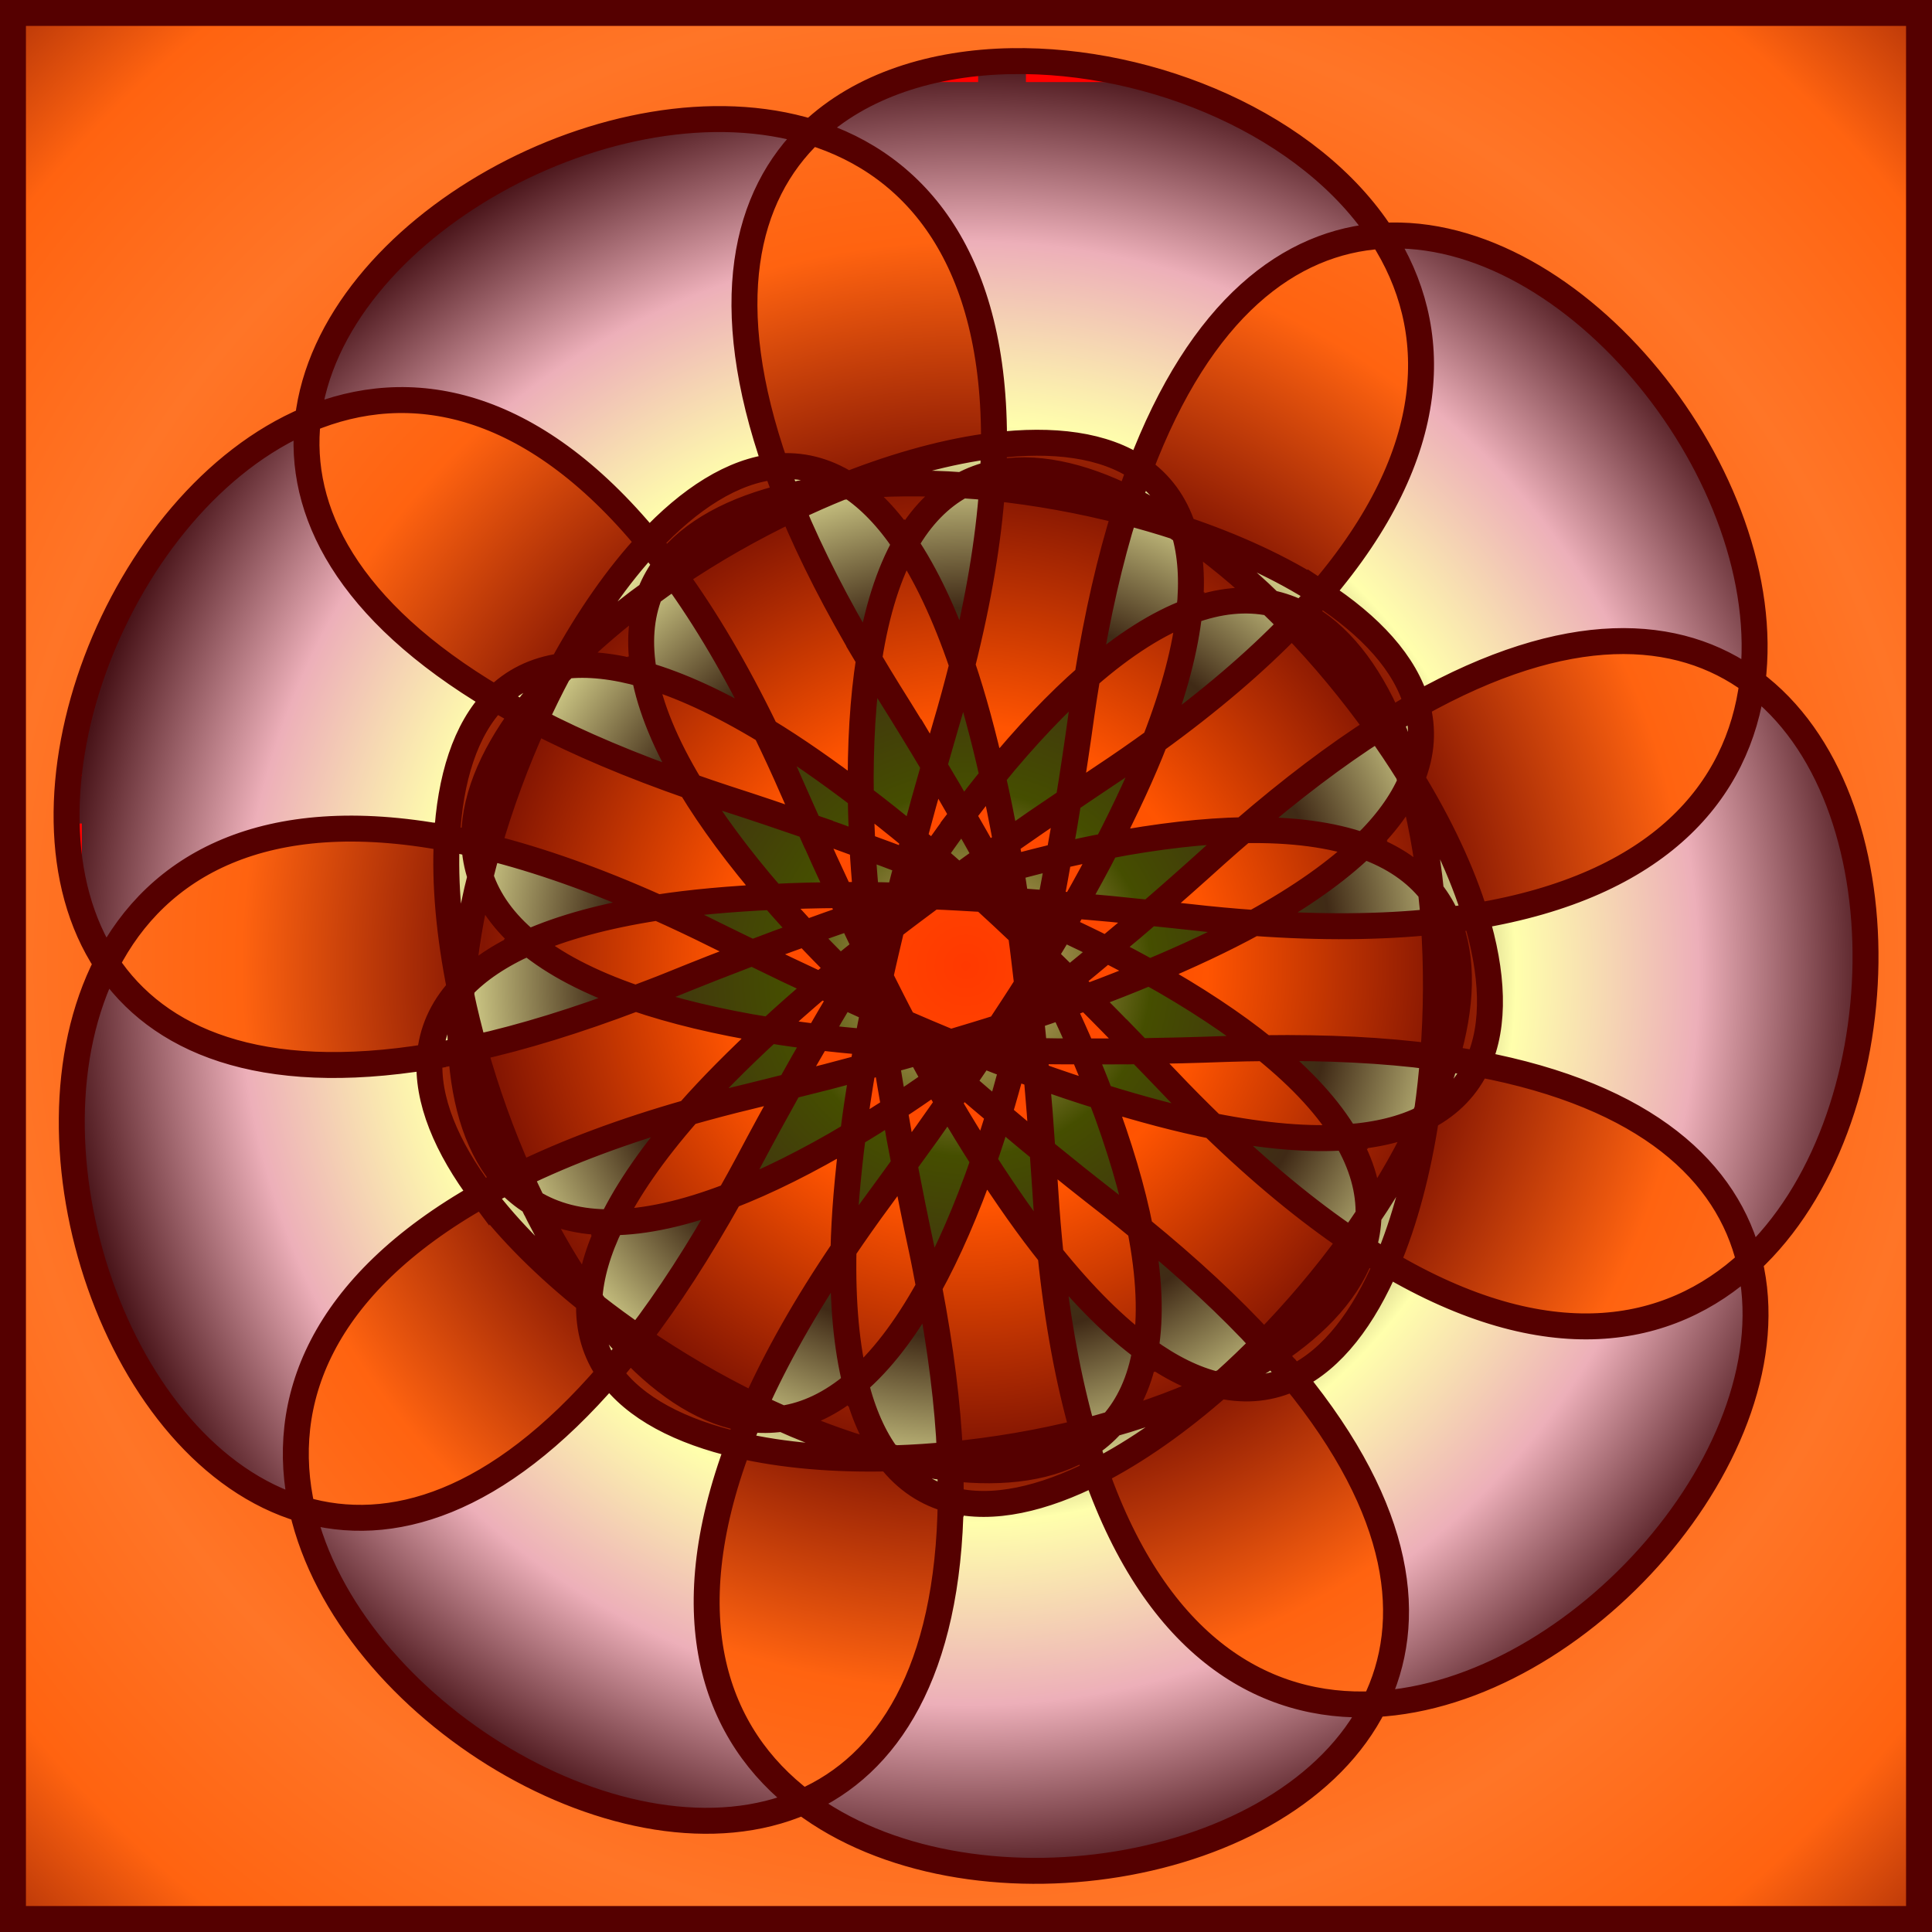 <?xml version="1.0" encoding="UTF-8" standalone="no"?>
<!-- Created with Inkscape (http://www.inkscape.org/) -->

<svg
   xmlns:dc="http://purl.org/dc/elements/1.1/"
   xmlns:cc="http://creativecommons.org/ns#"
   xmlns:rdf="http://www.w3.org/1999/02/22-rdf-syntax-ns#"
   xmlns:svg="http://www.w3.org/2000/svg"
   xmlns="http://www.w3.org/2000/svg"
   xmlns:xlink="http://www.w3.org/1999/xlink"
   xmlns:sodipodi="http://sodipodi.sourceforge.net/DTD/sodipodi-0.dtd"
   xmlns:inkscape="http://www.inkscape.org/namespaces/inkscape"
   width="150"
   height="150"
   viewBox="0 0 150 150"
   id="svg4516"
   version="1.1"
   inkscape:version="0.91 r13725"
   sodipodi:docname="63a_eibauoma.svg">
  <rect x="0" y="0" width="150" height="150" fill="#333333" stroke="none"/>
  <defs
     id="defs4518">
    <radialGradient
       inkscape:collect="always"
       xlink:href="#linearGradient4197"
       id="radialGradient4195"
       cx="-6.138"
       cy="999.134"
       fx="-6.138"
       fy="999.134"
       r="76.25"
       gradientTransform="matrix(0.928,0,0,0.931,360.233,-322.971)"
       gradientUnits="userSpaceOnUse" />
    <linearGradient
       id="linearGradient4197">
      <stop
         id="stop4199"
         offset="0"
         stop-color="#eec28c" />
      <stop
         id="stop4201"
         offset="0.2"
         stop-color="#454e00" />
      <stop
         id="stop4203"
         offset="0.4"
         stop-color="#402a16" />
      <stop
         id="stop4205"
         offset="0.6"
         stop-color="#ffffac" />
      <stop
         id="stop4207"
         offset="0.8"
         stop-color="#edafb9" />
      <stop
         id="stop4210"
         offset="1"
         stop-color="#481318" />
    </linearGradient>
    <linearGradient
       id="linearGradient4452">
      <stop
         id="stop4454"
         offset="0"
         stop-color="#ff3900" />
      <stop
         id="stop4456"
         offset="0.25"
         stop-color="#ff5401" />
      <stop
         id="stop4458"
         offset="0.5"
         stop-color="#831502" />
      <stop
         id="stop4460"
         offset="0.75"
         stop-color="#ff6310" />
      <stop
         id="stop4462"
         offset="1"
         stop-color="#ff7527" />
    </linearGradient>
    <radialGradient
       inkscape:collect="always"
       xlink:href="#linearGradient4452"
       id="radialGradient5106"
       cx="354.286"
       cy="606.648"
       fx="354.286"
       fy="606.648"
       r="74.999"
       gradientTransform="matrix(1,0,0,1,-0.004,-0.009)"
       gradientUnits="userSpaceOnUse"
       spreadMethod="reflect" />
  </defs>
  <sodipodi:namedview
     id="base"
     pagecolor="#ffffff"
     bordercolor="#666666"
     borderopacity="1.0"
     inkscape:pageopacity="0.0"
     inkscape:pageshadow="2"
     inkscape:zoom="0.81454783"
     inkscape:cx="-160.99202"
     inkscape:cy="149.28469"
     inkscape:document-units="px"
     inkscape:current-layer="layer1"
     showgrid="false"
     showborder="true"
     fit-margin-top="0"
     fit-margin-left="0"
     fit-margin-right="0"
     fit-margin-bottom="0"
     inkscape:window-width="1280"
     inkscape:window-height="657"
     inkscape:window-x="-8"
     inkscape:window-y="-8"
     inkscape:window-maximized="1"
     units="px" />
  <g
     inkscape:label="Ebene 1"
     inkscape:groupmode="layer"
     id="layer1"
     transform="translate(-279.287,-531.647)">
    <rect
       style="opacity:1;fill:url(#radialGradient4195);fill-opacity:1;stroke:#ff0000;stroke-width:1.856;stroke-linecap:butt;stroke-linejoin:miter;stroke-miterlimit:4;stroke-dasharray:11.134, 3.711;stroke-dashoffset:0;stroke-opacity:1"
       id="rect4179"
       width="139.646"
       height="140.11"
       x="284.715"
       y="537.091" />
    <g
       id="g5211">
      <path
         style="opacity:1;fill:url(#radialGradient5106);fill-opacity:1;fill-rule:evenodd;stroke:#550000;stroke-width:2.014;stroke-miterlimit:4;stroke-dasharray:none;stroke-dashoffset:0;stroke-opacity:1"
         d="m 280.294,532.654 0,147.986 147.986,0 0,-147.986 -147.986,0 z m 77.524,3.74 c 10.934,-0.187 23.204,4.954 28.768,13.565 14.952,-0.917 30.738,18.84 28.762,34.635 12.043,8.908 11.436,34.191 -0.23,45.02 3.5,14.566 -13.219,33.545 -29.118,34.34 -6.682,13.407 -31.683,17.198 -44.374,7.59 -13.736,5.977 -35.328,-7.191 -38.874,-22.709 -14.364,-4.252 -22.442,-28.219 -15.182,-42.385 -8.27,-12.49 0.949,-36.039 15.615,-42.225 1.693,-14.883 23.89,-26.999 39.102,-22.311 3.867,-3.671 9.487,-5.416 15.529,-5.52 z m -15.529,5.52 c -5.182,4.92 -7.195,13.315 -2.762,25.959 1.892,-0.179 3.77,0.246 5.586,1.397 3.92,-1.536 7.801,-2.602 11.346,-3.033 0.153,-14.417 -5.991,-21.802 -14.17,-24.323 z m 14.17,24.323 c -0.008,0.708 -0.036,1.44 -0.074,2.182 3.168,-0.717 6.818,0.104 10.586,1.986 0.265,-0.798 0.531,-1.591 0.813,-2.336 -2.761,-1.905 -6.762,-2.387 -11.324,-1.832 z m 11.324,1.832 c 1.565,1.079 2.731,2.612 3.383,4.66 3.991,1.343 7.649,3.022 10.643,4.971 9.384,-10.945 9.422,-20.553 4.777,-27.741 -7.132,0.438 -14.072,5.575 -18.803,18.11 z m 14.026,9.631 c -0.461,0.537 -0.955,1.078 -1.461,1.621 2.887,1.487 5.154,4.465 6.83,8.328 0.716,-0.441 1.431,-0.878 2.125,-1.268 -0.89,-3.233 -3.644,-6.175 -7.494,-8.682 z m 7.494,8.682 c 0.504,1.832 0.412,3.755 -0.404,5.742 2.194,3.595 3.916,7.233 4.957,10.651 14.224,-2.353 20.43,-9.688 21.492,-18.18 -5.745,-4.249 -14.363,-4.775 -26.045,1.787 z m 4.553,16.393 c -0.698,0.116 -1.425,0.212 -2.162,0.303 1.256,2.994 1.081,6.733 -0.117,10.77 0.832,0.123 1.659,0.249 2.441,0.396 1.396,-3.049 1.176,-7.073 -0.162,-11.469 z m 0.162,11.469 c -0.791,1.728 -2.099,3.141 -4.002,4.139 -0.63,4.163 -1.648,8.058 -3.047,11.344 12.409,7.341 21.877,5.711 28.149,-0.111 -1.67,-6.948 -7.934,-12.888 -21.1,-15.371 z m -7.049,15.483 c -0.609,-0.36 -1.229,-0.75 -1.852,-1.154 -0.964,3.1 -3.501,5.851 -7.014,8.172 0.559,0.629 1.112,1.257 1.617,1.873 3.03,-1.439 5.448,-4.663 7.248,-8.891 z m -7.248,8.891 c -1.717,0.815 -3.627,1.057 -5.727,0.598 -3.159,2.785 -6.442,5.114 -9.627,6.732 4.787,13.597 13.087,18.436 21.633,18.008 3.187,-6.395 2.21,-14.973 -6.279,-25.338 z m -15.354,7.33 c -0.235,-0.668 -0.456,-1.366 -0.674,-2.076 -2.731,1.756 -6.444,2.232 -10.627,1.752 0.024,0.841 0.045,1.678 0.035,2.475 3.245,0.845 7.17,-0.069 11.266,-2.15 z m -11.266,2.15 c -1.839,-0.479 -3.459,-1.522 -4.772,-3.223 -4.21,0.103 -8.222,-0.224 -11.701,-1.031 -5.074,13.495 -1.825,22.536 4.998,27.701 6.552,-2.851 11.316,-10.051 11.475,-23.448 z m -16.473,-4.254 c 0.249,-0.662 0.527,-1.34 0.816,-2.024 -3.221,-0.41 -6.369,-2.433 -9.266,-5.49 -0.523,0.66 -1.045,1.315 -1.564,1.92 1.943,2.734 5.537,4.555 10.014,5.594 z m -10.014,-5.594 c -1.101,-1.549 -1.672,-3.39 -1.584,-5.537 -3.291,-2.627 -6.155,-5.456 -8.301,-8.311 -12.561,7.076 -15.883,16.091 -13.977,24.434 6.852,2.028 15.128,-0.425 23.862,-10.586 z m -9.885,-13.848 c 0.617,-0.348 1.266,-0.687 1.928,-1.025 -2.204,-2.385 -3.318,-5.957 -3.572,-10.16 -0.824,0.169 -1.644,0.336 -2.43,0.465 -0.268,3.342 1.314,7.049 4.074,10.721 z m -4.074,-10.721 c 0.152,-1.895 0.898,-3.671 2.346,-5.26 -0.832,-4.128 -1.208,-8.135 -1.018,-11.701 -14.17,-2.654 -22.509,2.115 -26.412,9.731 3.945,5.958 11.863,9.4 25.084,7.231 z m 1.328,-16.961 c 0.695,0.13 1.411,0.287 2.135,0.453 -0.156,-3.244 1.289,-6.696 3.797,-10.08 -0.74,-0.4 -1.475,-0.799 -2.16,-1.205 -2.355,2.388 -3.526,6.244 -3.772,10.832 z m 3.772,-10.832 c 1.334,-1.353 3.047,-2.235 5.176,-2.522 2.016,-3.698 4.305,-7.009 6.744,-9.619 -9.15,-11.142 -18.603,-12.848 -26.489,-9.522 -0.808,7.1 3.045,14.826 14.569,21.662 z m 11.92,-12.141 c 0.449,0.547 0.896,1.128 1.344,1.721 1.966,-2.585 5.291,-4.301 9.387,-5.281 -0.31,-0.782 -0.615,-1.561 -0.879,-2.313 -3.339,0.315 -6.714,2.516 -9.852,5.873 z m 10.731,-3.561 c 0.129,0.325 0.236,0.636 0.373,0.967 1.283,-0.612 2.571,-1.184 3.861,-1.701 -1.482,0.166 -2.897,0.414 -4.234,0.734 z m 4.234,-0.734 c 0.215,-0.024 0.44,-0.036 0.658,-0.057 -0.062,-0.041 -0.124,-0.086 -0.186,-0.125 -0.158,0.062 -0.315,0.118 -0.473,0.182 z m 0.658,-0.057 c 1.48,0.98 2.915,2.448 4.279,4.475 1.219,-2.154 2.714,-3.639 4.408,-4.555 -3.013,-0.205 -5.946,-0.184 -8.688,0.08 z m 8.688,-0.08 c 0.774,0.053 1.552,0.122 2.334,0.203 0.026,-0.372 0.046,-0.736 0.065,-1.1 -0.836,0.189 -1.637,0.485 -2.398,0.896 z m 2.334,0.203 c -0.29,4.074 -1.039,8.649 -2.326,13.764 0.853,2.511 1.64,5.423 2.369,8.652 2.602,-3.189 5.05,-5.75 7.346,-7.756 0.783,-4.833 1.763,-9.103 2.926,-12.795 -3.373,-0.873 -6.866,-1.506 -10.315,-1.865 z m 10.315,1.865 c 1.376,0.356 2.73,0.749 4.051,1.182 -1.242,-0.825 -2.485,-1.546 -3.715,-2.16 -0.11,0.331 -0.229,0.638 -0.336,0.979 z m 4.051,1.182 c 0.18,0.12 0.361,0.255 0.541,0.379 -0.021,-0.071 -0.038,-0.145 -0.06,-0.215 -0.161,-0.054 -0.319,-0.111 -0.48,-0.164 z m 0.541,0.379 c 0.504,1.702 0.661,3.749 0.402,6.18 2.318,-0.867 4.418,-1.044 6.305,-0.656 -2.177,-2.094 -4.436,-3.963 -6.707,-5.524 z m 6.707,5.524 c 0.559,0.538 1.112,1.091 1.658,1.656 0.26,-0.268 0.507,-0.536 0.756,-0.803 -0.762,-0.392 -1.566,-0.679 -2.414,-0.854 z m 1.658,1.656 c -2.841,2.935 -6.357,5.957 -10.631,9.047 -0.961,2.472 -2.229,5.208 -3.746,8.15 4.044,-0.77 7.565,-1.158 10.613,-1.219 3.706,-3.198 7.2,-5.838 10.463,-7.918 -2.023,-2.837 -4.288,-5.569 -6.699,-8.061 z m 6.699,8.061 c 0.825,1.157 1.612,2.327 2.346,3.508 -0.421,-1.432 -0.911,-2.781 -1.459,-4.043 -0.297,0.183 -0.585,0.343 -0.887,0.535 z m 2.346,3.508 c 0.061,0.207 0.112,0.426 0.17,0.637 0.03,-0.068 0.064,-0.137 0.092,-0.205 -0.088,-0.144 -0.172,-0.288 -0.262,-0.432 z m 0.17,0.637 c -0.708,1.628 -1.902,3.297 -3.662,4.992 2.333,0.826 4.054,2.041 5.25,3.551 -0.322,-3.003 -0.851,-5.888 -1.588,-8.543 z m 1.588,8.543 c 0.083,0.771 0.15,1.55 0.205,2.334 0.371,-0.039 0.732,-0.084 1.094,-0.129 -0.331,-0.79 -0.762,-1.527 -1.299,-2.205 z m 0.205,2.334 c -4.063,0.422 -8.698,0.478 -13.959,0.098 -2.325,1.276 -5.054,2.557 -8.108,3.836 3.592,2.009 6.54,3.974 8.914,5.887 4.895,-0.068 9.269,0.156 13.106,0.66 0.274,-3.473 0.292,-7.022 0.047,-10.481 z m -0.047,10.481 c -0.112,1.417 -0.262,2.819 -0.459,4.195 0.597,-1.368 1.091,-2.716 1.482,-4.035 -0.346,-0.051 -0.669,-0.114 -1.023,-0.16 z m -0.459,4.195 c -0.087,0.198 -0.189,0.399 -0.279,0.598 0.066,-0.033 0.136,-0.064 0.201,-0.098 0.025,-0.167 0.054,-0.332 0.078,-0.5 z m -0.279,0.598 c -1.589,0.792 -3.577,1.301 -6.016,1.469 1.256,2.133 1.795,4.171 1.74,6.096 1.684,-2.507 3.134,-5.057 4.275,-7.564 z m -4.275,7.564 c -0.433,0.645 -0.882,1.283 -1.344,1.92 0.31,0.209 0.616,0.409 0.922,0.608 0.255,-0.819 0.397,-1.662 0.422,-2.527 z m -1.344,1.92 c -3.384,-2.288 -6.971,-5.226 -10.756,-8.899 -2.601,-0.517 -5.515,-1.291 -8.676,-2.273 1.46,3.848 2.454,7.249 3.043,10.24 3.794,3.095 7,6.079 9.615,8.932 2.443,-2.485 4.738,-5.193 6.774,-8 z m -6.774,8 c -0.997,1.014 -2.014,1.99 -3.049,2.918 1.337,-0.664 2.582,-1.38 3.731,-2.139 -0.232,-0.261 -0.44,-0.516 -0.682,-0.779 z m -3.049,2.918 c -0.194,0.096 -0.401,0.183 -0.598,0.277 0.073,0.018 0.147,0.039 0.219,0.055 0.126,-0.111 0.253,-0.219 0.379,-0.332 z m -0.598,0.277 c -1.725,-0.415 -3.576,-1.302 -5.551,-2.74 -0.409,2.442 -1.306,4.349 -2.586,5.789 2.902,-0.838 5.65,-1.862 8.137,-3.049 z m -8.137,3.049 c -0.745,0.215 -1.5,0.415 -2.262,0.606 0.103,0.359 0.209,0.708 0.316,1.057 0.72,-0.463 1.371,-1.016 1.945,-1.662 z m -2.262,0.606 c -1.121,-3.928 -1.98,-8.482 -2.52,-13.729 -1.66,-2.068 -3.396,-4.534 -5.186,-7.318 -1.355,3.887 -2.78,7.13 -4.252,9.801 0.917,4.808 1.457,9.154 1.627,13.02 3.468,-0.333 6.967,-0.932 10.33,-1.773 z m -10.33,1.773 c -1.415,0.136 -2.822,0.232 -4.211,0.277 1.45,0.351 2.863,0.601 4.231,0.758 -0.01,-0.349 -0.004,-0.678 -0.019,-1.035 z m -4.211,0.277 c -0.21,-0.051 -0.425,-0.117 -0.637,-0.172 0.044,0.06 0.086,0.123 0.131,0.182 0.169,0 0.336,0 0.506,-0.01 z m -0.637,-0.172 c -1.055,-1.427 -1.904,-3.296 -2.492,-5.668 -1.883,1.608 -3.795,2.491 -5.701,2.772 2.762,1.223 5.525,2.207 8.193,2.897 z m -8.193,-2.897 c -0.709,-0.314 -1.417,-0.645 -2.123,-0.988 -0.152,0.341 -0.295,0.676 -0.438,1.012 0.85,0.108 1.705,0.102 2.561,-0.023 z m -2.123,-0.988 c 1.666,-3.73 3.936,-7.771 6.895,-12.137 0.057,-2.652 0.314,-5.657 0.732,-8.942 -3.537,2.107 -6.713,3.676 -9.557,4.775 -2.388,4.273 -4.771,7.949 -7.125,11.02 2.871,1.974 5.936,3.766 9.055,5.283 z m -9.055,-5.283 c -1.17,-0.805 -2.308,-1.635 -3.4,-2.492 0.885,1.2 1.806,2.299 2.752,3.297 0.217,-0.273 0.431,-0.522 0.648,-0.805 z m -3.4,-2.492 c -0.129,-0.175 -0.253,-0.366 -0.381,-0.545 -0.005,0.075 -0.013,0.151 -0.016,0.225 0.133,0.106 0.262,0.215 0.396,0.32 z m -0.381,-0.545 c 0.109,-1.771 0.661,-3.747 1.734,-5.941 -2.474,0.021 -4.507,-0.531 -6.147,-1.541 1.329,2.711 2.812,5.24 4.412,7.482 z m -4.412,-7.482 c -0.342,-0.697 -0.67,-1.405 -0.99,-2.123 -0.336,0.163 -0.661,0.328 -0.986,0.494 0.582,0.629 1.239,1.175 1.977,1.629 z m -0.99,-2.123 c 3.673,-1.786 8.01,-3.423 13.082,-4.865 1.748,-1.995 3.875,-4.132 6.307,-6.379 -4.063,-0.66 -7.505,-1.499 -10.391,-2.484 -4.576,1.738 -8.762,3.024 -12.539,3.863 0.93,3.357 2.128,6.699 3.541,9.865 z m -3.541,-9.865 c -0.38,-1.371 -0.718,-2.739 -1.004,-4.1 -0.094,1.489 -0.097,2.925 -0.014,4.299 0.343,-0.071 0.668,-0.122 1.018,-0.199 z m -1.004,-4.1 c 0.014,-0.216 0.042,-0.44 0.059,-0.658 -0.051,0.054 -0.106,0.107 -0.156,0.162 0.033,0.166 0.063,0.33 0.098,0.496 z m 0.059,-0.658 c 1.222,-1.287 2.916,-2.444 5.149,-3.436 -1.91,-1.574 -3.114,-3.305 -3.721,-5.133 -0.725,2.932 -1.212,5.822 -1.428,8.568 z m 1.428,-8.568 c 0.186,-0.753 0.39,-1.508 0.605,-2.264 -0.362,-0.091 -0.717,-0.172 -1.072,-0.254 0.041,0.856 0.194,1.696 0.467,2.518 z m 0.605,-2.264 c 3.962,0.993 8.339,2.526 13.153,4.682 2.621,-0.404 5.624,-0.672 8.93,-0.83 -2.689,-3.117 -4.787,-5.972 -6.363,-8.582 -4.622,-1.61 -8.655,-3.318 -12.088,-5.104 -1.446,3.17 -2.678,6.5 -3.631,9.834 z m 3.631,-9.834 c 0.59,-1.293 1.21,-2.558 1.865,-3.783 -1.028,1.08 -1.953,2.178 -2.772,3.283 0.307,0.166 0.589,0.335 0.906,0.5 z m 1.865,-3.783 c 0.149,-0.157 0.314,-0.311 0.467,-0.467 -0.074,0.008 -0.15,0.014 -0.223,0.023 -0.081,0.148 -0.164,0.294 -0.244,0.443 z m 0.467,-0.467 c 1.764,-0.201 3.807,10e-4 6.156,0.678 -0.451,-2.434 -0.263,-4.533 0.447,-6.324 -2.44,1.78 -4.673,3.681 -6.604,5.647 z m 6.604,-5.647 c 0.627,-0.458 1.269,-0.903 1.92,-1.344 -0.219,-0.302 -0.439,-0.594 -0.658,-0.885 -0.518,0.682 -0.943,1.425 -1.262,2.229 z m 1.92,-1.344 c 2.397,3.307 4.762,7.294 7.063,12.039 2.268,1.375 4.742,3.099 7.377,5.104 -0.056,-4.115 0.173,-7.65 0.643,-10.662 -2.506,-4.204 -4.498,-8.105 -5.981,-11.68 -3.145,1.499 -6.229,3.257 -9.102,5.199 z m 15.082,6.481 c 0.494,0.829 0.977,1.65 1.514,2.504 1.25,1.988 2.422,3.907 3.541,5.779 0.292,-1.016 0.555,-1.987 0.867,-3.035 0.493,-1.654 0.921,-3.245 1.313,-4.799 -1.346,-3.962 -2.834,-7.061 -4.416,-9.412 -1.264,2.234 -2.23,5.188 -2.818,8.963 z m 5.055,8.283 c -0.558,1.941 -1.087,3.835 -1.572,5.66 0.509,0.422 1.002,0.815 1.523,1.26 0.761,-1.073 1.522,-2.144 2.26,-3.119 -0.72,-1.251 -1.43,-2.495 -2.211,-3.801 z m 2.211,3.801 c 0.636,1.105 1.269,2.207 1.857,3.27 0.507,-0.362 1.008,-0.723 1.529,-1.09 -0.332,-1.818 -0.681,-3.536 -1.049,-5.162 -0.765,0.937 -1.546,1.935 -2.338,2.982 z m 3.387,2.18 c 0.119,0.651 0.245,1.269 0.359,1.945 1.273,-0.333 2.544,-0.664 3.736,-0.938 0.253,-1.421 0.507,-2.829 0.748,-4.332 -1.675,1.129 -3.299,2.238 -4.844,3.324 z m 4.844,-3.324 c 0.877,-0.591 1.702,-1.165 2.615,-1.768 1.441,-0.951 2.791,-1.895 4.09,-2.834 1.515,-3.899 2.369,-7.229 2.668,-10.047 -2.404,0.899 -5.043,2.541 -7.92,5.055 -0.154,0.952 -0.313,1.892 -0.451,2.891 -0.321,2.327 -0.656,4.549 -1.002,6.703 z m -0.748,4.332 c -0.223,1.256 -0.448,2.506 -0.68,3.699 0.621,0.049 1.236,0.094 1.871,0.148 0.915,-1.607 1.752,-3.148 2.516,-4.631 -1.188,0.226 -2.428,0.49 -3.707,0.783 z m 1.191,3.848 c -0.328,0.575 -0.629,1.129 -0.977,1.721 1.19,0.563 2.376,1.127 3.465,1.684 1.107,-0.926 2.21,-1.841 3.361,-2.838 -2.009,-0.212 -3.967,-0.405 -5.85,-0.566 z m 5.85,0.566 c 1.051,0.111 2.052,0.201 3.139,0.326 1.715,0.198 3.355,0.344 4.953,0.459 3.668,-2.013 6.463,-4.016 8.504,-5.982 -2.419,-0.857 -5.497,-1.295 -9.317,-1.219 -0.731,0.631 -1.457,1.249 -2.205,1.926 -1.741,1.575 -3.425,3.063 -5.074,4.49 z m -3.361,2.838 c -0.978,0.818 -1.953,1.63 -2.897,2.395 0.445,0.437 0.888,0.868 1.34,1.318 1.733,-0.643 3.365,-1.285 4.902,-1.93 -1.056,-0.591 -2.177,-1.185 -3.346,-1.783 z m -1.557,3.713 c -0.621,0.23 -1.209,0.462 -1.855,0.691 0.549,1.196 1.096,2.389 1.572,3.516 1.444,0 2.876,0.01 4.399,-0.014 -1.402,-1.453 -2.778,-2.861 -4.115,-4.193 z m 4.115,4.193 c 0.734,0.761 1.443,1.475 2.195,2.27 1.186,1.254 2.348,2.418 3.498,3.533 4.104,0.815 7.532,1.077 10.36,0.883 -1.303,-2.212 -3.377,-4.525 -6.352,-6.922 -0.965,0.013 -1.918,0.021 -2.926,0.059 -2.347,0.088 -4.595,0.144 -6.775,0.178 z m -4.399,0.014 c -1.274,0 -2.544,0 -3.758,-0.025 0.06,0.62 0.121,1.234 0.178,1.869 1.741,0.622 3.404,1.177 4.996,1.672 -0.429,-1.131 -0.905,-2.306 -1.416,-3.516 z m -3.58,1.844 c -0.624,-0.223 -1.222,-0.424 -1.865,-0.664 -0.348,1.27 -0.695,2.536 -1.055,3.705 1.104,0.929 2.196,1.856 3.377,2.816 -0.14,-2.015 -0.289,-3.976 -0.457,-5.857 z m 0.457,5.857 c 0.073,1.055 0.157,2.057 0.223,3.149 0.103,1.723 0.246,3.365 0.41,4.959 2.62,3.262 5.076,5.666 7.367,7.334 0.424,-2.532 0.32,-5.638 -0.418,-9.387 -0.747,-0.61 -1.481,-1.217 -2.277,-1.836 -1.854,-1.441 -3.613,-2.843 -5.305,-4.219 z m -3.377,-2.816 c -0.975,-0.821 -1.947,-1.639 -2.863,-2.436 -0.352,0.513 -0.702,1.022 -1.066,1.545 0.935,1.597 1.852,3.093 2.754,4.496 0.398,-1.143 0.79,-2.35 1.176,-3.606 z m -3.93,-0.891 c -0.334,-0.571 -0.664,-1.109 -1.002,-1.705 -1.082,0.749 -2.163,1.496 -3.189,2.16 0.248,1.421 0.492,2.832 0.779,4.326 1.188,-1.633 2.332,-3.233 3.412,-4.781 z m -3.412,4.781 c -0.622,0.856 -1.203,1.678 -1.855,2.557 -1.029,1.387 -1.974,2.736 -2.873,4.063 -0.09,4.183 0.247,7.603 0.93,10.354 1.951,-1.667 3.869,-4.113 5.713,-7.457 -0.181,-0.948 -0.352,-1.887 -0.564,-2.873 -0.494,-2.296 -0.938,-4.5 -1.35,-6.643 z m -0.779,-4.326 c -0.219,-1.256 -0.437,-2.507 -0.627,-3.707 -0.6,0.167 -1.195,0.334 -1.811,0.5 -0.31,1.823 -0.568,3.557 -0.779,5.211 1.039,-0.619 2.115,-1.291 3.217,-2.004 z m -2.438,-3.207 c 0.111,-0.653 0.206,-1.278 0.33,-1.953 -1.31,-0.122 -2.618,-0.243 -3.832,-0.395 -0.724,1.249 -1.445,2.487 -2.186,3.816 1.959,-0.488 3.865,-0.977 5.688,-1.469 z m -5.688,1.469 c -1.026,0.255 -2,0.512 -3.064,0.766 -1.679,0.401 -3.27,0.826 -4.811,1.264 -2.758,3.147 -4.7,5.983 -5.945,8.529 2.567,-0.022 5.608,-0.663 9.172,-2.041 0.471,-0.842 0.941,-1.671 1.412,-2.563 1.097,-2.076 2.175,-4.05 3.236,-5.955 z m 2.186,-3.816 c 0.639,-1.103 1.277,-2.201 1.902,-3.242 -0.567,-0.258 -1.129,-0.515 -1.707,-0.783 -1.41,1.198 -2.724,2.36 -3.949,3.492 1.195,0.194 2.45,0.371 3.754,0.533 z m 0.195,-4.025 c 0.504,-0.428 0.976,-0.845 1.504,-1.281 -0.925,-0.936 -1.847,-1.872 -2.68,-2.768 -1.357,0.492 -2.705,0.977 -4.127,1.52 1.814,0.886 3.59,1.735 5.303,2.529 z m -5.303,-2.529 c -0.95,-0.464 -1.861,-0.893 -2.84,-1.383 -1.544,-0.773 -3.034,-1.47 -4.496,-2.125 -4.136,0.638 -7.446,1.565 -10.037,2.715 1.98,1.632 4.722,3.095 8.336,4.33 0.902,-0.343 1.796,-0.674 2.731,-1.055 2.175,-0.885 4.269,-1.705 6.307,-2.482 z m 4.127,-1.52 c 1.198,-0.434 2.393,-0.865 3.541,-1.26 -0.268,-0.562 -0.534,-1.12 -0.805,-1.697 -1.85,0.011 -3.604,0.059 -5.27,0.139 0.79,0.916 1.64,1.857 2.533,2.818 z m 2.736,-2.957 c 0.661,-0.004 1.291,-0.019 1.977,-0.014 -0.107,-1.311 -0.213,-2.621 -0.275,-3.842 -1.354,-0.495 -2.698,-0.99 -4.135,-1.488 0.82,1.844 1.633,3.635 2.434,5.344 z m -2.434,-5.344 c -0.43,-0.967 -0.852,-1.88 -1.287,-2.885 -0.686,-1.584 -1.383,-3.078 -2.082,-4.52 -3.577,-2.169 -6.707,-3.587 -9.43,-4.371 0.468,2.523 1.625,5.407 3.6,8.676 0.912,0.318 1.811,0.636 2.772,0.945 2.236,0.72 4.366,1.44 6.428,2.154 z m 4.135,1.488 c 1.198,0.438 2.391,0.875 3.525,1.311 0.156,-0.603 0.309,-1.202 0.473,-1.818 -1.424,-1.181 -2.798,-2.271 -4.125,-3.281 0.016,1.21 0.06,2.478 0.127,3.789 z m 3.525,1.311 c -0.222,0.859 -0.468,1.757 -0.674,2.59 0.164,0.004 0.325,0.007 0.49,0.012 0.482,-0.72 0.96,-1.428 1.434,-2.109 -0.42,-0.165 -0.821,-0.327 -1.25,-0.492 z m 1.25,0.492 c 0.78,0.305 1.569,0.61 2.318,0.914 0.12,-0.088 0.242,-0.175 0.363,-0.264 -0.646,-0.567 -1.308,-1.167 -1.936,-1.701 -0.249,0.351 -0.495,0.689 -0.746,1.051 z m 2.682,0.65 c 0.123,0.108 0.245,0.215 0.369,0.324 0.832,-0.242 1.653,-0.476 2.453,-0.693 -0.216,-0.396 -0.418,-0.779 -0.641,-1.182 -0.722,0.515 -1.488,1.045 -2.182,1.551 z m 2.822,-0.369 c 0.401,0.735 0.809,1.477 1.188,2.191 0.149,0.01 0.299,0.019 0.449,0.029 -0.13,-0.849 -0.252,-1.735 -0.389,-2.547 -0.417,0.109 -0.822,0.21 -1.248,0.326 z m 1.637,2.221 c 0.025,0.162 0.05,0.323 0.074,0.486 0.793,0.35 1.571,0.699 2.324,1.047 0.089,-0.443 0.182,-0.866 0.27,-1.318 -0.885,-0.069 -1.812,-0.157 -2.668,-0.215 z m 2.398,1.533 c -0.165,0.82 -0.329,1.649 -0.498,2.439 0.108,0.103 0.216,0.206 0.324,0.311 0.446,-0.733 0.921,-1.489 1.338,-2.199 -0.389,-0.184 -0.764,-0.366 -1.164,-0.551 z m -0.174,2.75 c -0.085,0.14 -0.167,0.281 -0.254,0.422 0.382,0.777 0.754,1.545 1.107,2.295 0.353,-0.282 0.695,-0.548 1.053,-0.838 -0.633,-0.622 -1.288,-1.284 -1.906,-1.879 z m 0.854,2.717 c -0.654,0.523 -1.313,1.054 -1.951,1.551 0.016,0.149 0.033,0.298 0.049,0.447 0.814,-0.275 1.663,-0.55 2.439,-0.826 -0.18,-0.391 -0.349,-0.773 -0.537,-1.172 z m -1.902,1.998 c -0.155,0.052 -0.309,0.104 -0.465,0.156 -0.207,0.842 -0.415,1.67 -0.627,2.473 0.452,0.011 0.885,0.027 1.346,0.035 -0.085,-0.884 -0.162,-1.811 -0.254,-2.664 z m -1.092,2.629 c -0.838,-0.02 -1.684,-0.037 -2.492,-0.066 -0.083,0.123 -0.165,0.247 -0.248,0.371 0.8,0.312 1.627,0.648 2.398,0.936 0.114,-0.415 0.229,-0.815 0.342,-1.24 z m -2.74,0.305 c -0.153,-0.06 -0.305,-0.117 -0.459,-0.178 -0.699,0.511 -1.391,1.012 -2.068,1.49 0.34,0.299 0.66,0.59 1.008,0.893 0.503,-0.732 1.041,-1.492 1.52,-2.205 z m -2.527,1.313 c -0.629,-0.554 -1.265,-1.11 -1.865,-1.652 -0.143,0.042 -0.287,0.083 -0.432,0.125 0.412,0.754 0.83,1.543 1.236,2.26 0.354,-0.245 0.7,-0.478 1.061,-0.732 z m -2.297,-1.527 c -0.079,-0.143 -0.158,-0.285 -0.236,-0.43 -0.865,-0.058 -1.716,-0.12 -2.543,-0.19 0.068,0.448 0.127,0.877 0.199,1.332 0.855,-0.237 1.755,-0.475 2.58,-0.713 z m -2.779,-0.619 c -0.126,-0.827 -0.256,-1.663 -0.367,-2.463 -0.136,-0.06 -0.273,-0.121 -0.41,-0.182 -0.168,0.842 -0.355,1.714 -0.504,2.523 0.428,0.04 0.843,0.084 1.281,0.121 z m -0.777,-2.645 c 0.032,-0.161 0.063,-0.32 0.096,-0.483 -0.625,-0.599 -1.238,-1.193 -1.826,-1.777 -0.235,0.386 -0.466,0.752 -0.703,1.147 0.808,0.368 1.649,0.766 2.434,1.113 z m -1.73,-2.26 c 0.436,-0.715 0.873,-1.44 1.303,-2.125 -0.066,-0.134 -0.133,-0.268 -0.199,-0.402 -0.67,0.537 -1.375,1.085 -2.01,1.609 0.303,0.306 0.593,0.607 0.906,0.918 z m 1.104,-2.527 c 0.128,-0.103 0.255,-0.205 0.385,-0.309 -0.093,-0.862 -0.18,-1.711 -0.256,-2.537 -0.429,0.145 -0.841,0.278 -1.277,0.428 0.382,0.801 0.771,1.647 1.148,2.418 z m 0.129,-2.846 c 0.793,-0.267 1.594,-0.54 2.363,-0.789 0.035,-0.145 0.071,-0.29 0.107,-0.436 -0.859,-0.02 -1.752,-0.052 -2.576,-0.059 0.035,0.429 0.065,0.845 0.105,1.283 z m 2.363,-0.789 c -0.064,0.259 -0.112,0.493 -0.174,0.75 0.194,-0.296 0.389,-0.597 0.582,-0.887 -0.132,0.043 -0.275,0.094 -0.408,0.137 z m 0.408,-0.137 c 0.274,-0.088 0.563,-0.188 0.834,-0.273 -0.219,-0.006 -0.428,-0.008 -0.645,-0.014 -0.062,0.093 -0.127,0.193 -0.189,0.287 z m 0.834,-0.273 c 0.496,0.015 0.952,0.014 1.459,0.033 0.35,-0.261 0.677,-0.515 1.035,-0.779 -0.832,0.249 -1.631,0.473 -2.494,0.746 z m 2.494,-0.746 c 0.339,-0.102 0.682,-0.207 1.016,-0.305 -0.129,-0.053 -0.272,-0.105 -0.402,-0.158 -0.215,0.157 -0.401,0.306 -0.613,0.463 z m 1.016,-0.305 c 0.266,0.109 0.552,0.22 0.814,0.328 -0.164,-0.146 -0.322,-0.282 -0.484,-0.426 -0.108,0.031 -0.222,0.066 -0.33,0.098 z m 0.814,0.328 c 0.37,0.33 0.721,0.622 1.098,0.963 0.435,0.025 0.85,0.041 1.293,0.068 -0.797,-0.344 -1.555,-0.686 -2.391,-1.031 z m 2.391,1.031 c 0.324,0.14 0.655,0.28 0.973,0.42 -0.065,-0.123 -0.141,-0.255 -0.207,-0.379 -0.265,-0.018 -0.503,-0.025 -0.766,-0.041 z m 0.973,0.42 c 0.134,0.255 0.283,0.523 0.414,0.775 -0.032,-0.217 -0.066,-0.424 -0.098,-0.639 -0.103,-0.045 -0.213,-0.091 -0.316,-0.137 z m 0.414,0.775 c 0.071,0.489 0.152,0.937 0.221,1.438 0.318,0.299 0.624,0.579 0.945,0.885 -0.389,-0.774 -0.748,-1.522 -1.166,-2.322 z m 1.166,2.322 c 0.159,0.316 0.322,0.636 0.477,0.947 0.029,-0.136 0.057,-0.285 0.086,-0.422 -0.193,-0.185 -0.371,-0.343 -0.563,-0.525 z m 0.477,0.947 c -0.061,0.283 -0.12,0.585 -0.182,0.863 0.116,-0.187 0.224,-0.367 0.338,-0.553 -0.05,-0.102 -0.106,-0.208 -0.156,-0.311 z m -0.182,0.863 c -0.26,0.421 -0.487,0.816 -0.756,1.244 0.051,0.433 0.109,0.844 0.158,1.285 0.2,-0.843 0.403,-1.648 0.598,-2.529 z m -0.598,2.529 c -0.081,0.344 -0.162,0.694 -0.244,1.031 0.109,-0.085 0.226,-0.182 0.336,-0.268 -0.029,-0.265 -0.062,-0.501 -0.092,-0.764 z m -0.244,1.031 c -0.228,0.177 -0.467,0.369 -0.693,0.543 0.209,-0.069 0.407,-0.138 0.613,-0.207 0.027,-0.109 0.053,-0.226 0.08,-0.336 z m -0.693,0.543 c -0.469,0.155 -0.897,0.312 -1.379,0.467 -0.239,0.365 -0.461,0.716 -0.707,1.086 0.696,-0.518 1.37,-1.002 2.086,-1.553 z m -2.086,1.553 c -0.284,0.212 -0.571,0.429 -0.852,0.635 0.139,0.01 0.292,0.01 0.432,0.012 0.149,-0.222 0.274,-0.426 0.42,-0.647 z m -0.852,0.635 c -0.287,-0.011 -0.592,-0.017 -0.875,-0.029 0.203,0.081 0.398,0.155 0.6,0.234 0.09,-0.066 0.185,-0.138 0.275,-0.205 z m -0.875,-0.029 c -0.461,-0.183 -0.89,-0.338 -1.359,-0.529 -0.419,0.126 -0.815,0.253 -1.242,0.379 0.867,0.05 1.697,0.112 2.602,0.15 z m -2.602,-0.15 c -0.352,-0.02 -0.709,-0.04 -1.055,-0.062 0.103,0.093 0.219,0.192 0.322,0.285 0.255,-0.074 0.481,-0.148 0.732,-0.223 z m -1.055,-0.062 c -0.213,-0.193 -0.445,-0.394 -0.654,-0.586 0.104,0.193 0.205,0.376 0.309,0.567 0.113,0.01 0.232,0.012 0.346,0.019 z m -0.654,-0.586 c -0.235,-0.435 -0.463,-0.83 -0.699,-1.277 -0.401,-0.172 -0.786,-0.33 -1.193,-0.508 0.631,0.595 1.226,1.175 1.893,1.785 z m -1.893,-1.785 c -0.257,-0.243 -0.52,-0.488 -0.771,-0.729 0.019,0.138 0.043,0.289 0.062,0.428 0.244,0.108 0.467,0.195 0.709,0.301 z m -0.771,-0.729 c -0.039,-0.285 -0.088,-0.586 -0.125,-0.867 -0.044,0.214 -0.084,0.419 -0.127,0.631 0.081,0.078 0.17,0.158 0.252,0.236 z m -0.125,-0.867 c 0.1,-0.486 0.178,-0.936 0.285,-1.432 -0.197,-0.39 -0.39,-0.756 -0.588,-1.154 0.101,0.862 0.184,1.689 0.303,2.586 z m -0.303,-2.586 c -0.041,-0.351 -0.085,-0.707 -0.123,-1.053 -0.074,0.117 -0.15,0.249 -0.225,0.367 0.118,0.239 0.23,0.449 0.348,0.686 z m -0.123,-1.053 c 0.154,-0.245 0.314,-0.507 0.467,-0.748 -0.173,0.136 -0.336,0.269 -0.506,0.404 0.012,0.112 0.027,0.231 0.039,0.344 z m 0.467,-0.748 c 0.388,-0.306 0.736,-0.6 1.135,-0.91 0.1,-0.425 0.189,-0.83 0.293,-1.262 -0.476,0.724 -0.943,1.41 -1.428,2.172 z m 1.135,-0.91 c -0.307,1.306 -0.624,2.626 -0.891,3.865 0.604,1.199 1.212,2.414 1.805,3.535 1.232,0.529 2.477,1.069 3.65,1.547 1.284,-0.387 2.587,-0.774 3.793,-1.162 0.735,-1.121 1.484,-2.254 2.158,-3.326 -0.158,-1.333 -0.311,-2.683 -0.484,-3.94 -0.976,-0.918 -1.962,-1.852 -2.9,-2.701 -1.339,-0.076 -2.696,-0.16 -3.963,-0.207 -1.075,0.803 -2.167,1.611 -3.168,2.389 z"
         id="path5941"
         inkscape:connector-curvature="0" />
    </g>
  </g>
</svg>
